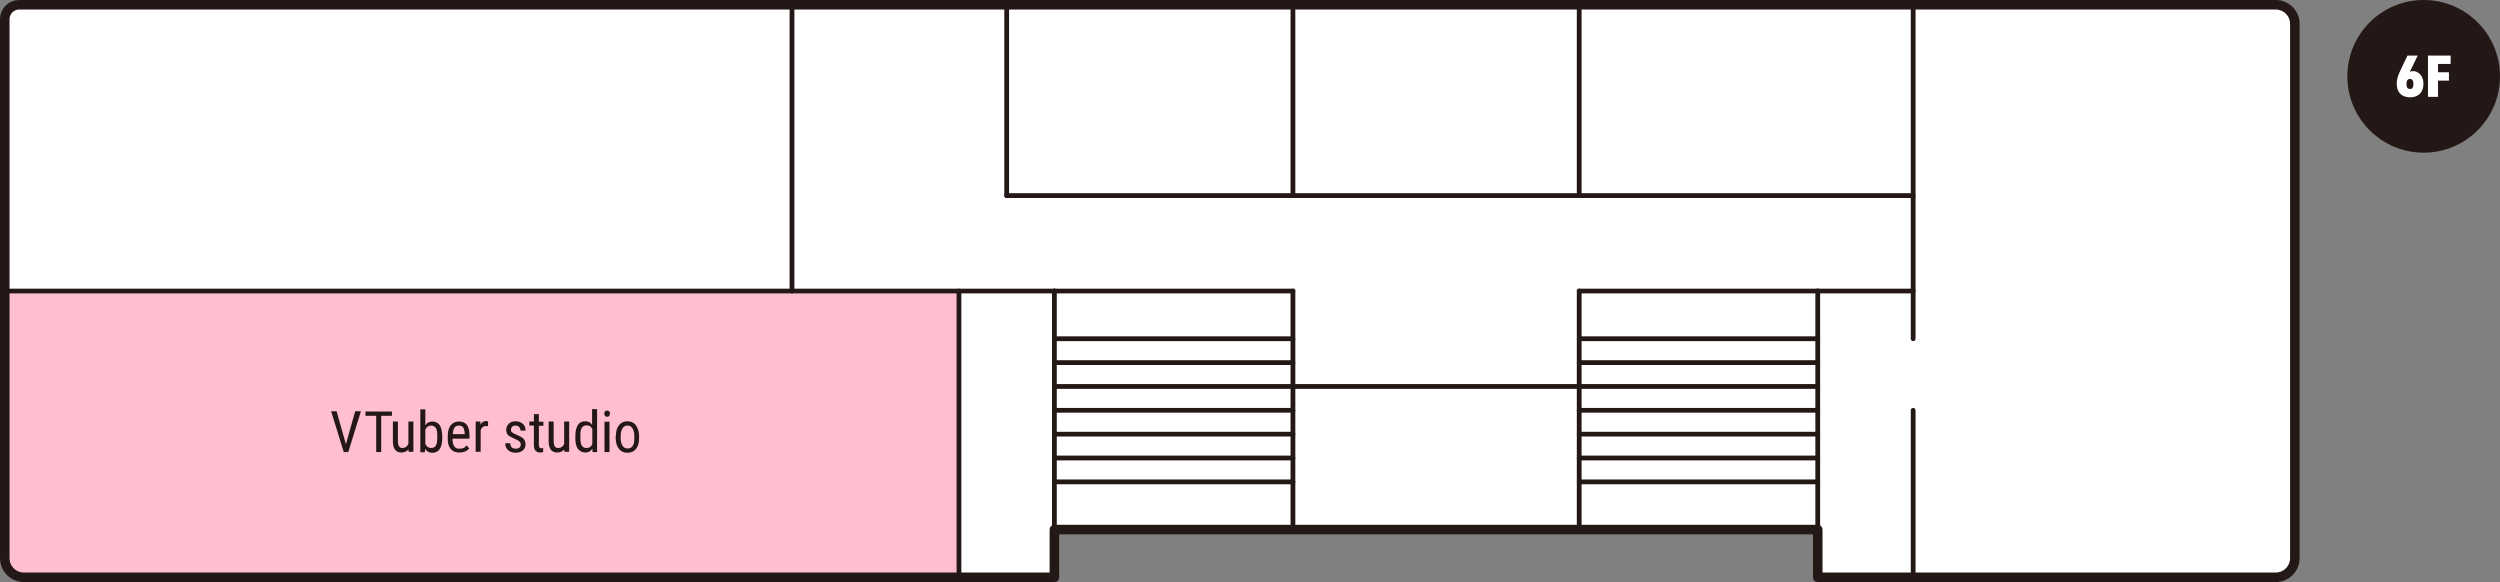 <?xml version="1.0" encoding="utf-8"?>
<!-- Generator: Adobe Illustrator 24.3.0, SVG Export Plug-In . SVG Version: 6.00 Build 0)  -->
<svg version="1.1" id="floor" xmlns="http://www.w3.org/2000/svg" xmlns:xlink="http://www.w3.org/1999/xlink" x="0px" y="0px"
	 viewBox="0 0 1048 244" style="enable-background:new 0 0 1048 244;" xml:space="preserve">
<rect x="0" y="0" width="1048" height="244" fill="#808080" stroke="none"/>
<style type="text/css">
	.st0{fill-rule:evenodd;clip-rule:evenodd;fill:#FFFFFF;}
	.st1{fill-rule:evenodd;clip-rule:evenodd;fill:#FFBFCE;}
	.st2{fill:none;stroke:#231815;stroke-width:4;stroke-linecap:round;stroke-linejoin:round;stroke-miterlimit:10;}
	.st3{fill:none;stroke:#231815;stroke-width:2;stroke-linecap:round;stroke-linejoin:round;stroke-miterlimit:10;}
	.st4{fill:none;}
	.st5{fill:#231815;}
	.st6{fill-rule:evenodd;clip-rule:evenodd;fill:#231815;}
	.st7{fill:#FFFFFF;}
</style>
<g id="layer_x5F_2_2_">
	<path id="layer_x5F_2_4_" class="st0" d="M2,8v226c0,4.4,3.6,8,8,8h432v-20h320v20h192c4.4,0,8-3.6,8-8V10c0-4.4-3.6-8-8-8H8
		C4.7,2,2,4.7,2,8z"/>
	<path class="st1" d="M402,242H10c-4.4,0-8-3.6-8-8V122h400V242z"/>
	<path id="layer_x5F_2_3_" class="st2" d="M2,8v226c0,4.4,3.6,8,8,8h432v-20h320v20h192c4.4,0,8-3.6,8-8V10c0-4.4-3.6-8-8-8H8
		C4.7,2,2,4.7,2,8z"/>
</g>
<g id="layer_x5F_1">
	<line class="st3" x1="442" y1="222" x2="762" y2="222"/>
	<line class="st3" x1="442" y1="202" x2="542" y2="202"/>
	<line class="st3" x1="662" y1="202" x2="762" y2="202"/>
	<line class="st3" x1="542" y1="82" x2="542" y2="2"/>
	<line class="st3" x1="422" y1="82" x2="422" y2="2"/>
	<line class="st3" x1="662" y1="82" x2="662" y2="2"/>
	<line class="st3" x1="422" y1="82" x2="802" y2="82"/>
	<line class="st3" x1="802" y1="2" x2="802" y2="142"/>
	<line class="st3" x1="802" y1="172" x2="802" y2="242"/>
	<line class="st3" x1="2" y1="122" x2="442" y2="122"/>
	<line class="st3" x1="442" y1="122" x2="442" y2="242"/>
	<line class="st3" x1="762" y1="122" x2="762" y2="242"/>
	<line class="st3" x1="402" y1="122" x2="402" y2="242"/>
	<line class="st3" x1="332" y1="2" x2="332" y2="122"/>
	<line class="st3" x1="762" y1="122" x2="802" y2="122"/>
	<line class="st3" x1="442" y1="122" x2="542" y2="122"/>
	<line class="st3" x1="442" y1="142" x2="542" y2="142"/>
	<line class="st3" x1="442" y1="152" x2="542" y2="152"/>
	<line class="st3" x1="442" y1="162" x2="542" y2="162"/>
	<line class="st3" x1="542" y1="162" x2="662" y2="162"/>
	<line class="st3" x1="442" y1="172" x2="542" y2="172"/>
	<line class="st3" x1="442" y1="182" x2="542" y2="182"/>
	<line class="st3" x1="442" y1="192" x2="542" y2="192"/>
	<line class="st3" x1="662" y1="142" x2="762" y2="142"/>
	<line class="st3" x1="662" y1="152" x2="762" y2="152"/>
	<line class="st3" x1="662" y1="162" x2="762" y2="162"/>
	<line class="st3" x1="662" y1="172" x2="762" y2="172"/>
	<line class="st3" x1="662" y1="182" x2="762" y2="182"/>
	<line class="st3" x1="662" y1="192" x2="762" y2="192"/>
	<line class="st3" x1="662" y1="122" x2="762" y2="122"/>
	<line class="st3" x1="542" y1="122" x2="542" y2="222"/>
	<line class="st3" x1="662" y1="122" x2="662" y2="222"/>
</g>
<path class="st4" d="M402,240H8c-2.2,0-4-1.8-4-4V122h398V240z"/>
<g>
	<path class="st5" d="M145,186.2l3.9-13.8h2.4l-5.3,17.1h-1.9l-5.3-17.1h2.3L145,186.2z"/>
	<path class="st5" d="M164.3,174.3h-4.5v15.2h-2.1v-15.2h-4.5v-1.8h11.1V174.3z"/>
	<path class="st5" d="M171.2,188.4c-0.7,0.9-1.7,1.3-3,1.3c-1.1,0-2-0.4-2.6-1.2s-0.9-1.9-0.9-3.5v-8.3h2.1v8.1c0,2,0.6,3,1.8,3
		c1.3,0,2.1-0.6,2.6-1.7v-9.4h2.1v12.7h-2L171.2,188.4z"/>
	<path class="st5" d="M185.4,183.8c0,2-0.4,3.5-1.1,4.5s-1.7,1.5-3.1,1.5c-1.3,0-2.4-0.6-3-1.7l-0.1,1.5h-1.9v-18h2.1v6.7
		c0.7-1.1,1.7-1.6,2.9-1.6c1.4,0,2.4,0.5,3.1,1.5s1,2.5,1.1,4.5V183.8z M183.3,182.6c0-1.5-0.2-2.6-0.6-3.2c-0.4-0.6-1.1-1-2-1
		c-1.1,0-1.9,0.6-2.4,1.7v6c0.5,1.1,1.3,1.7,2.4,1.7c0.9,0,1.6-0.3,2-1s0.6-1.7,0.6-3.1V182.6z"/>
	<path class="st5" d="M192.6,189.7c-1.6,0-2.8-0.5-3.6-1.4s-1.3-2.3-1.3-4.1v-1.5c0-1.9,0.4-3.4,1.2-4.4s2-1.6,3.5-1.6
		s2.6,0.5,3.3,1.4s1.1,2.4,1.1,4.4v1.4h-7.1v0.3c0,1.4,0.3,2.3,0.8,3s1.2,0.9,2.2,0.9c0.6,0,1.1-0.1,1.6-0.3s0.9-0.6,1.3-1.1
		l1.1,1.3C195.8,189.1,194.4,189.7,192.6,189.7z M192.4,178.4c-0.9,0-1.5,0.3-1.9,0.9s-0.6,1.5-0.7,2.7h5v-0.3
		c-0.1-1.2-0.3-2.1-0.7-2.6S193.1,178.4,192.4,178.4z"/>
	<path class="st5" d="M204.6,178.7c-0.3-0.1-0.6-0.1-0.9-0.1c-1.1,0-1.8,0.6-2.2,1.7v9.1h-2.1v-12.7h2v1.3c0.6-1,1.3-1.5,2.4-1.5
		c0.3,0,0.6,0.1,0.8,0.2V178.7z"/>
	<path class="st5" d="M218.3,186.2c0-0.4-0.2-0.8-0.5-1.1s-1-0.7-1.9-1.1c-1.1-0.5-1.9-0.9-2.4-1.2s-0.8-0.7-1-1.1s-0.3-0.9-0.3-1.5
		c0-1,0.4-1.9,1.1-2.6s1.7-1,2.9-1s2.2,0.4,3,1.1s1.1,1.6,1.1,2.8h-2.1c0-0.6-0.2-1.1-0.6-1.5s-0.9-0.6-1.5-0.6s-1.1,0.2-1.4,0.5
		s-0.5,0.7-0.5,1.3c0,0.4,0.1,0.8,0.4,1c0.3,0.3,0.9,0.6,1.8,1c1.5,0.6,2.6,1.2,3.1,1.8s0.8,1.3,0.8,2.2c0,1.1-0.4,2-1.1,2.6
		s-1.8,1-3,1c-1.3,0-2.4-0.4-3.2-1.1s-1.2-1.7-1.2-2.9h2.1c0,0.7,0.2,1.3,0.6,1.7s1,0.6,1.7,0.6s1.2-0.2,1.6-0.5
		S218.3,186.8,218.3,186.2z"/>
	<path class="st5" d="M225.9,173.7v3.1h1.9v1.7h-1.9v7.9c0,0.5,0.1,0.9,0.2,1.1s0.4,0.4,0.8,0.4c0.3,0,0.6,0,0.8-0.1v1.7
		c-0.5,0.2-0.9,0.2-1.4,0.2c-0.8,0-1.4-0.3-1.9-0.9s-0.6-1.4-0.6-2.5v-7.9h-1.9v-1.7h1.9v-3.1h2.1V173.7z"/>
	<path class="st5" d="M236.5,188.4c-0.7,0.9-1.7,1.3-3,1.3c-1.1,0-2-0.4-2.6-1.2s-0.9-1.9-0.9-3.5v-8.3h2.1v8.1c0,2,0.6,3,1.8,3
		c1.3,0,2.1-0.6,2.6-1.7v-9.4h2.1v12.7h-2L236.5,188.4z"/>
	<path class="st5" d="M241.2,182.6c0-2,0.4-3.4,1.1-4.5s1.8-1.5,3.1-1.5c1.2,0,2.2,0.5,2.8,1.5v-6.6h2.1v18h-1.9l-0.1-1.4
		c-0.7,1.1-1.7,1.6-2.9,1.6c-1.3,0-2.3-0.5-3.1-1.5s-1.1-2.5-1.1-4.3L241.2,182.6L241.2,182.6z M243.3,183.7c0,1.4,0.2,2.5,0.6,3.1
		c0.4,0.7,1.1,1,2.1,1s1.8-0.5,2.3-1.6v-6.4c-0.5-1-1.3-1.5-2.3-1.5s-1.6,0.3-2.1,1c-0.4,0.7-0.6,1.7-0.6,3.1V183.7z"/>
	<path class="st5" d="M255.7,173.4c0,0.4-0.1,0.6-0.3,0.9s-0.5,0.4-0.9,0.4s-0.7-0.1-0.9-0.4s-0.3-0.5-0.3-0.9s0.1-0.6,0.3-0.9
		s0.5-0.4,0.9-0.4s0.7,0.1,0.9,0.4S255.7,173.1,255.7,173.4z M255.5,189.5h-2.1v-12.7h2.1V189.5z"/>
	<path class="st5" d="M258.2,182.6c0-1.8,0.4-3.3,1.3-4.4s2.1-1.6,3.5-1.6s2.7,0.5,3.5,1.6s1.4,2.5,1.4,4.3v1.3
		c0,1.8-0.4,3.3-1.3,4.4s-2.1,1.6-3.6,1.6s-2.6-0.5-3.5-1.6s-1.3-2.4-1.4-4.2v-1.4H258.2z M260.2,183.8c0,1.3,0.3,2.3,0.8,3.1
		s1.2,1.1,2.1,1.1c1.8,0,2.8-1.3,2.8-4v-1.4c0-1.3-0.3-2.3-0.8-3.1s-1.2-1.1-2.1-1.1s-1.5,0.4-2,1.1s-0.8,1.8-0.8,3.1V183.8z"/>
</g>
<g>
	<circle class="st6" cx="1016" cy="32" r="32"/>
	<g>
		<path class="st7" d="M1010.2,30.1c0.5-0.2,0.8-0.3,1.4-0.3c2.3,0,4.3,2.2,4.3,5.2c0,4.2-2.6,5.8-5.6,5.8c-3,0-5.6-1.6-5.6-5.8
			c0-1.4,0.4-3.1,1.5-5.4l3-6.3h4.3L1010.2,30.1z M1010.3,37.3c1.2,0,1.4-0.9,1.4-2.1s-0.3-2.1-1.4-2.1c-1.2,0-1.5,0.9-1.5,2.1
			S1009.1,37.3,1010.3,37.3z"/>
		<path class="st7" d="M1027.3,23.3v3.5h-5.3v3.5h4.6v3.5h-4.6v6.8h-4.2V23.3H1027.3z"/>
	</g>
</g>
</svg>
